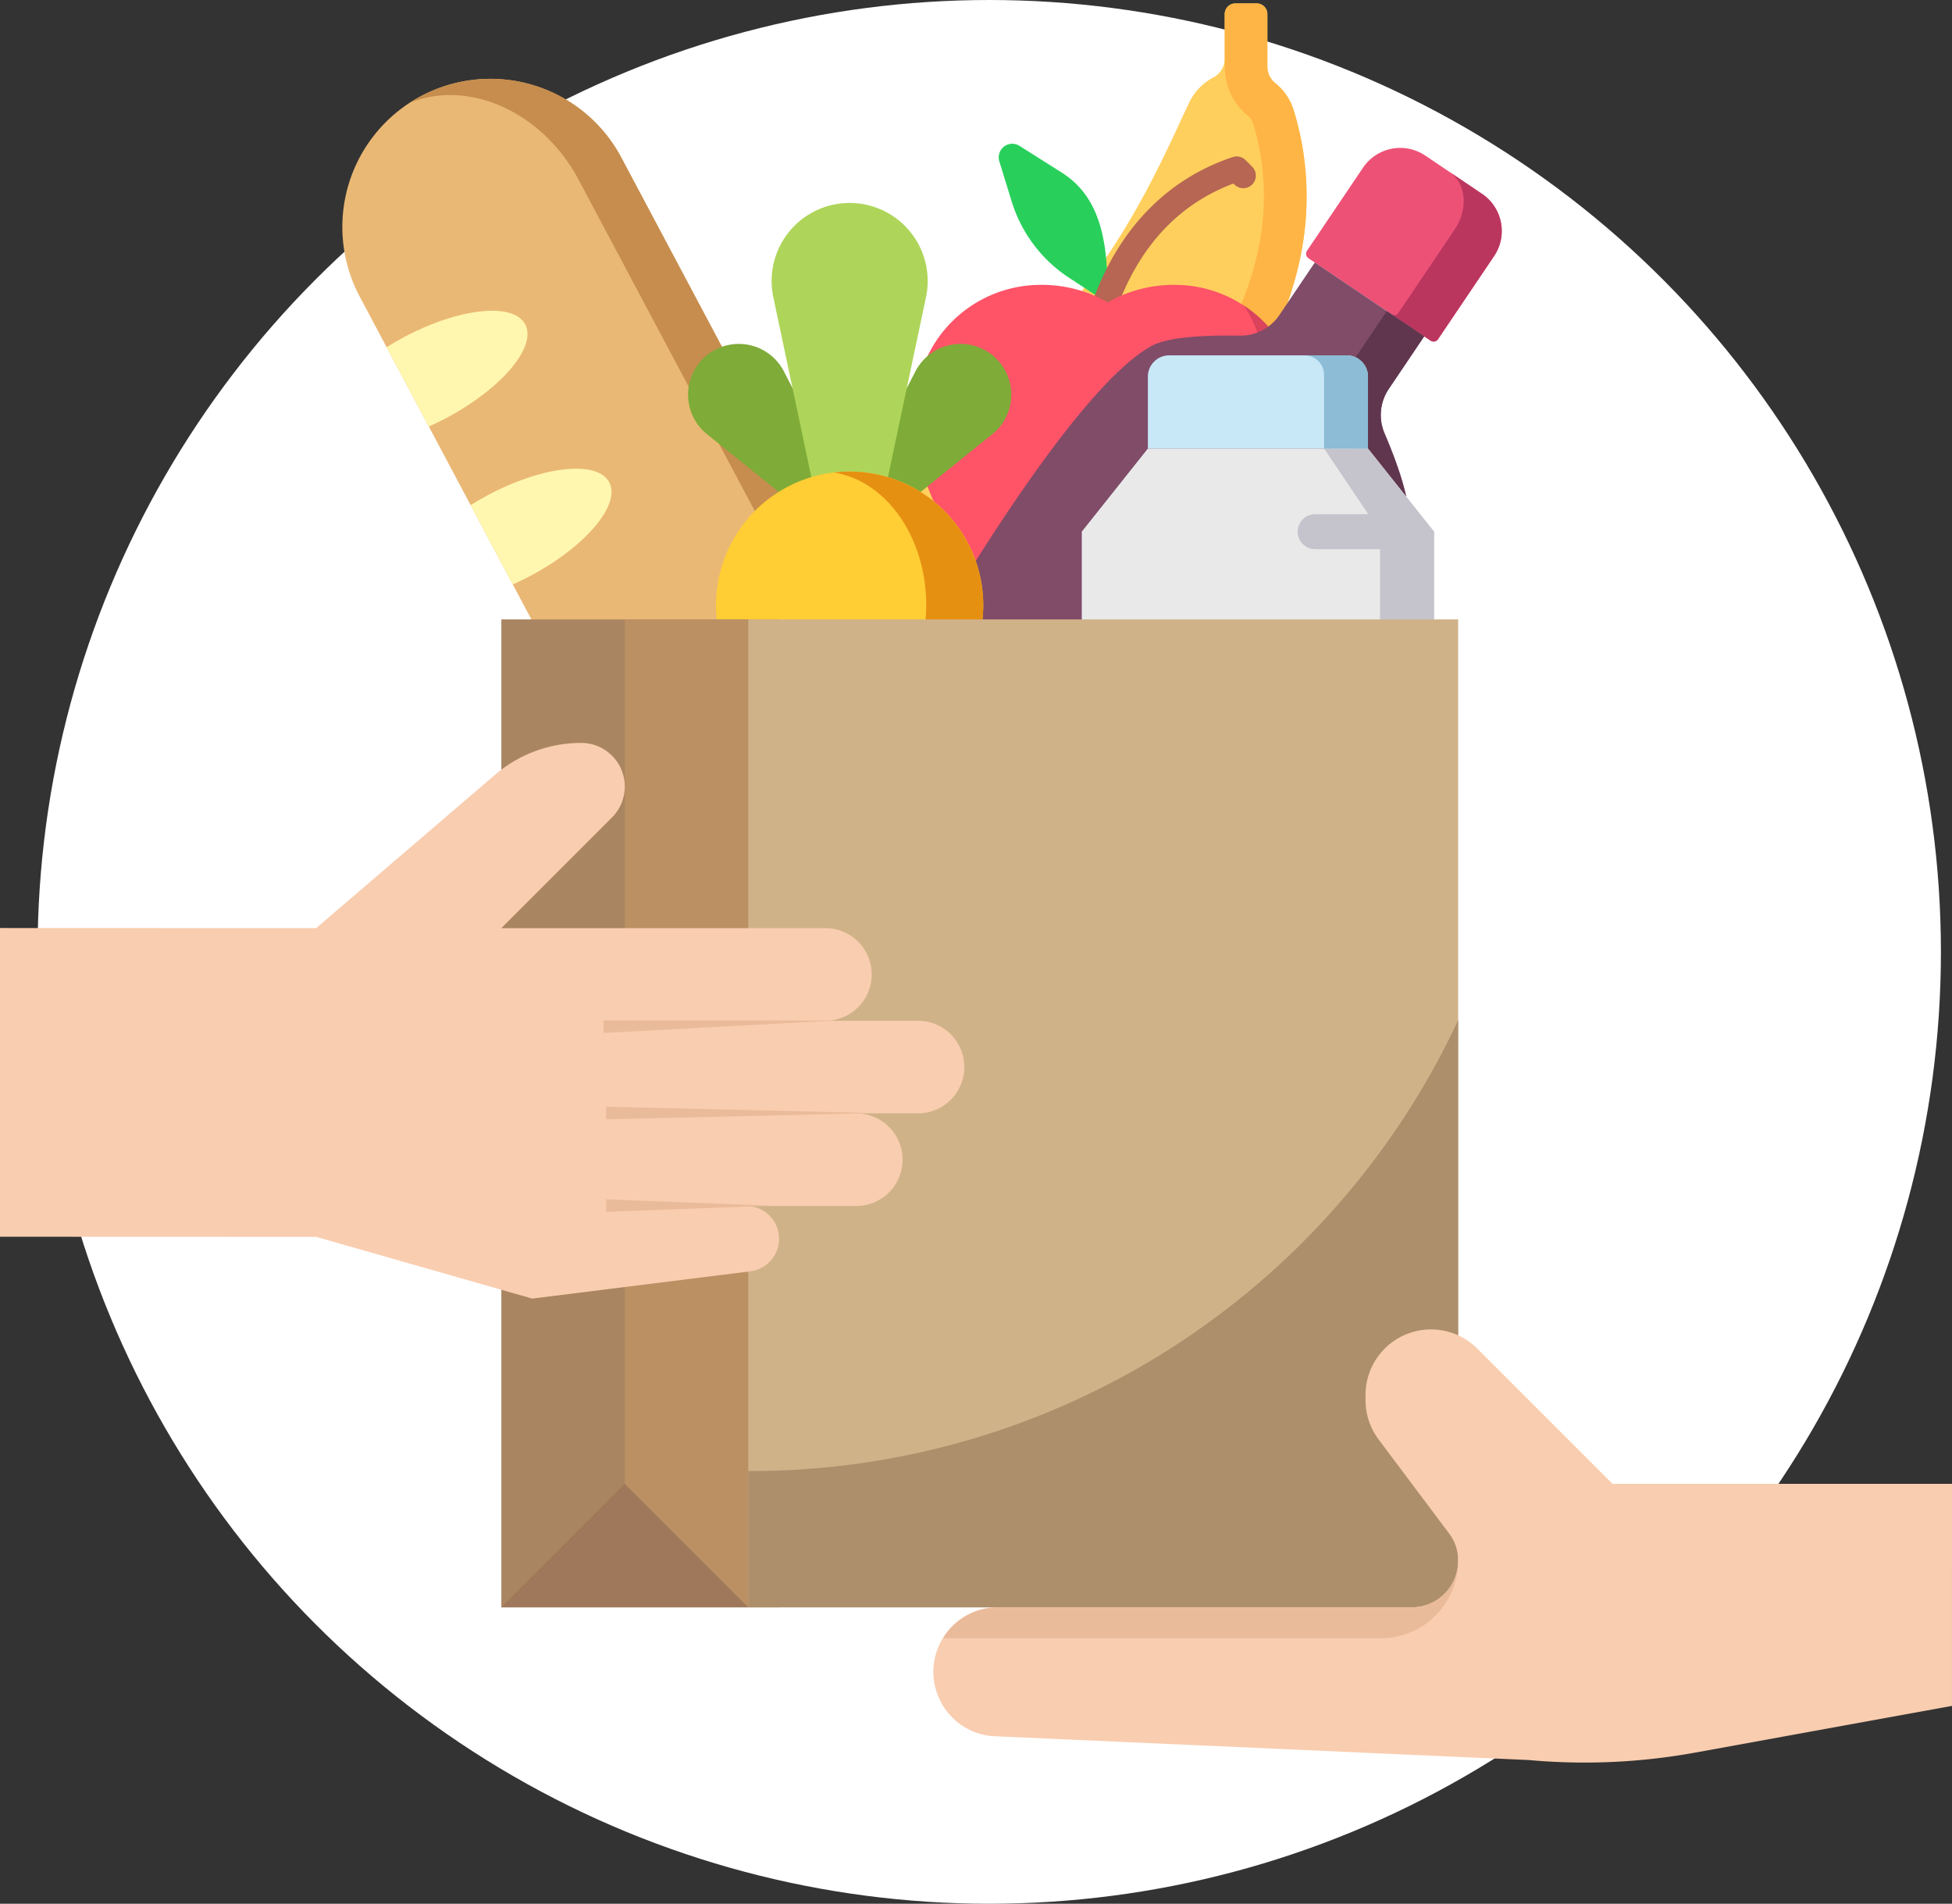 <svg xmlns="http://www.w3.org/2000/svg" width="180.5" height="176" viewBox="0 0 180.5 176">
  <rect x="0" y="0" width="180.5" height="176" fill="#333333" stroke="none"/>
  <g id="Group_34" data-name="Group 34" transform="translate(0 0.317)">
    <g id="Group_29" data-name="Group 29">
      <circle id="Ellipse_6" data-name="Ellipse 6" cx="88" cy="88" r="88" transform="translate(3.475 -0.317)" fill="#fff"/>
      <g id="Group_28" data-name="Group 28">
        <g id="Group_27" data-name="Group 27" transform="translate(0)">
          <g id="Group_26" data-name="Group 26" transform="translate(70.619 0)">
            <g id="Group_23" data-name="Group 23" transform="translate(0)">
              <path id="Path_95" data-name="Path 95" d="M146.608,17.484a5.121,5.121,0,0,0-1.7-2.494,1.952,1.952,0,0,1-.729-1.531V8.608a.987.987,0,0,0-.987-.987h-1.973a.987.987,0,0,0-.986.987v4.115a1.96,1.96,0,0,1-1.045,1.74,5.116,5.116,0,0,0-2.257,2.366c-2.205,4.619-6.119,14.183-14.158,22.206-8.024,8.039-17.587,11.953-22.206,14.159a5.22,5.22,0,0,0,.655,9.674,26.9,26.9,0,0,0,8.628,1.187c8.941-.161,18.346-5.176,25.557-12.386s12.225-16.615,12.386-25.557A26.9,26.9,0,0,0,146.608,17.484Zm0,0" transform="translate(-97.607 -7.621)" fill="#ffcf5d"/>
              <path id="Path_96" data-name="Path 96" d="M198.259,18.082a1.2,1.2,0,0,1,.389.6,22.855,22.855,0,0,1,1,7.359c-.134,7.4-4.332,15.938-11.231,22.838s-15.436,11.1-22.838,11.231a3.946,3.946,0,0,0-3.869,3.756,29.262,29.262,0,0,0,3.941.19c8.941-.162,18.346-5.177,25.557-12.387S203.434,35.053,203.6,26.111a26.9,26.9,0,0,0-1.187-8.627,5.121,5.121,0,0,0-1.7-2.494,1.952,1.952,0,0,1-.729-1.531V8.608A.987.987,0,0,0,199,7.621h-1.973a.987.987,0,0,0-.986.987v4.851A5.863,5.863,0,0,0,198.259,18.082Zm0,0" transform="translate(-153.407 -7.621)" fill="#ffb545"/>
            </g>
          </g>
          <g id="Group_25" data-name="Group 25" transform="translate(84.532 12.973)">
            <path id="Path_97" data-name="Path 97" d="M57.017,215.943,53.1,213.465a1.254,1.254,0,0,0-1.881,1.411l1.149,3.73a13.024,13.024,0,0,0,5.032,6.866L61.249,228C61.249,223.471,61.074,218.512,57.017,215.943Zm0,0" transform="translate(-43.349 -213.264)" fill="#28d05b"/>
            <path id="Path_98" data-name="Path 98" d="M122.849,221.907l-.621-.621a1.164,1.164,0,0,0-1.191-.281c-6.059,2.02-10.535,6.624-12.944,13.315l2.189.788c2.1-5.828,5.735-9.746,10.818-11.657l.1.1a1.164,1.164,0,0,0,1.646-1.646Zm0,0" transform="translate(-91.581 -219.772)" fill="#b66652"/>
            <path id="Path_99" data-name="Path 99" d="M24.337,298.637a12.237,12.237,0,0,0-6.436,1.618,12.232,12.232,0,0,0-6.436-1.618,11.6,11.6,0,0,0-9.92,5.989c-1.816,3.311-2.049,7.349-.6,11.806,2.215,6.8,8.093,12.884,13.677,13.2a9.275,9.275,0,0,0,1.606-.029,16.063,16.063,0,0,1,3.345,0,9.275,9.275,0,0,0,1.606.029c5.584-.319,11.463-6.407,13.678-13.2,1.448-4.456,1.216-8.5-.6-11.806A11.6,11.6,0,0,0,24.337,298.637Zm0,0" transform="translate(0 -285.588)" fill="#ff5368"/>
            <path id="Path_100" data-name="Path 100" d="M75.735,315.3a11.568,11.568,0,0,0-3.765-4.072q.253.383.476.782c1.816,3.311,2.049,7.35.6,11.807a22.122,22.122,0,0,1-8.219,11.2,12.092,12.092,0,0,1-6.709,2H48.957a12.4,12.4,0,0,0,7.143,3.289,9.217,9.217,0,0,0,1.606-.029,15.917,15.917,0,0,1,3.346,0,9.327,9.327,0,0,0,1.605.029c5.584-.319,11.463-6.407,13.677-13.2C77.783,322.652,77.551,318.613,75.735,315.3Zm0,0" transform="translate(-41.478 -296.265)" fill="#d9435b"/>
          </g>
          <g id="Group_21" data-name="Group 21" transform="translate(31.652 6.463)">
            <g id="Group_5" data-name="Group 5" transform="translate(0 0.504)">
              <path id="Path_1" data-name="Path 1" d="M8.477,21.318A13.7,13.7,0,0,0,2.818,39.842L27.229,85.735A13.7,13.7,0,0,0,51.414,72.871L27,26.978A13.7,13.7,0,0,0,8.477,21.318Zm0,0" transform="translate(-1.21 -19.711)" fill="#eab875"/>
              <path id="Path_2" data-name="Path 2" d="M74.069,72.87,49.658,26.978a13.7,13.7,0,0,0-18.525-5.66c-.36.192-.706.4-1.042.618,5.462-2.211,12.278.813,15.639,7.132L70.14,74.959C73.5,81.278,72.2,88.62,67.313,91.914c.369-.157.735-.328,1.1-.519A13.7,13.7,0,0,0,74.069,72.87Zm0,0" transform="translate(-23.865 -19.711)" fill="#c68d4e"/>
              <path id="Path_3" data-name="Path 3" d="M69.067,188.2c-1.094-2.058-6.121-1.524-11.226,1.191-.556.3-1.087.605-1.595.924l3.9,7.334q.822-.365,1.657-.806C66.91,194.123,70.161,190.253,69.067,188.2Zm0,0" transform="translate(-44.384 -150.9)" fill="#fff7af"/>
              <path id="Path_5" data-name="Path 5" d="M21.813,121.656q-.833.443-1.595.924l3.9,7.334q.822-.365,1.656-.807c5.105-2.715,8.358-6.585,7.263-8.642S26.919,118.94,21.813,121.656Zm0,0" transform="translate(-16.122 -97.766)" fill="#fff7af"/>
            </g>
            <g id="Group_3" data-name="Group 3" transform="translate(88.87 0) rotate(34)">
              <path id="Path_6" data-name="Path 6" d="M0,4.144V13.41a.5.5,0,0,0,.5.5H14.118a.5.5,0,0,0,.5-.5V4.144A4.144,4.144,0,0,0,10.471,0H4.144A4.144,4.144,0,0,0,0,4.144Zm0,0" transform="translate(9.451 0)" fill="#ed5176"/>
              <path id="Path_7" data-name="Path 7" d="M3.638,0H0C1.871,0,3.387,1.856,3.387,4.144V13.41a.458.458,0,0,1-.406.5h4.3a.5.5,0,0,0,.5-.5V4.144A4.143,4.143,0,0,0,3.638,0Zm0,0" transform="translate(16.284 0)" fill="#ba365f"/>
              <path id="Path_8" data-name="Path 8" d="M22.861,5.855V0H10.656V5.855A4.325,4.325,0,0,1,8.682,9.49c-2.119,1.368-5.3,3.615-6.191,5.286C-1.5,22.285.505,48.8.505,48.8H33.011s2.009-26.513-1.986-34.022c-.889-1.67-4.072-3.917-6.191-5.286A4.326,4.326,0,0,1,22.861,5.855Zm0,0" transform="translate(0 13.907)" fill="#804c68"/>
              <path id="Path_9" data-name="Path 9" d="M12.339,14.776c-.888-1.67-4.071-3.917-6.191-5.286A4.325,4.325,0,0,1,4.175,5.855V0H0V5.855A4.635,4.635,0,0,0,1.614,9.49c1.732,1.368,4.333,3.615,5.06,5.286C9.939,22.285,8.3,48.8,8.3,48.8h6.029S16.334,22.285,12.339,14.776Zm0,0" transform="translate(18.686 13.907)" fill="#60364e"/>
            </g>
            <g id="Group_4" data-name="Group 4" transform="translate(68.379 26.073)">
              <path id="Path_10" data-name="Path 10" d="M297.882,178.316H277.531L271.418,186V222.05h32.576V186Zm0,0" transform="translate(-271.418 -169.701)" fill="#e9e9ea"/>
              <path id="Path_11" data-name="Path 11" d="M379.43,178.316h-4.059L380.546,186V222.05h5V186Zm0,0" transform="translate(-352.966 -169.701)" fill="#c5c4cc"/>
              <path id="Path_12" data-name="Path 12" d="M301.745,138.344h16.421a1.964,1.964,0,0,1,1.965,1.964v6.651H299.781v-6.651A1.964,1.964,0,0,1,301.745,138.344Zm0,0" transform="translate(-293.668 -138.344)" fill="#c8e7f7"/>
              <path id="Path_13" data-name="Path 13" d="M370.886,138.344h-3.9a1.807,1.807,0,0,1,1.808,1.808v6.808h4.059v-6.651A1.965,1.965,0,0,0,370.886,138.344Zm0,0" transform="translate(-346.387 -138.344)" fill="#8cbcd6"/>
              <path id="Path_31" data-name="Path 31" d="M373.882,209.7h-8.231a1.616,1.616,0,1,1,0-3.233h8.231a1.616,1.616,0,0,1,0,3.233Zm0,0" transform="translate(-344.073 -191.783)" fill="#c5c4cc"/>
            </g>
            <g id="Group_2" data-name="Group 2" transform="translate(31.968 11.983)">
              <path id="Path_14" data-name="Path 14" d="M191.665,149.776l.012-.009,9.935-8a4.692,4.692,0,1,0-7.106-5.8c-4.1,7.959-4.112,7.975-5.846,11.34a.092.092,0,0,0-.007.013l0,0a1.986,1.986,0,0,0,3.012,2.457Zm0,0" transform="translate(-173.485 -120.379)" fill="#7fab38"/>
              <path id="Path_15" data-name="Path 15" d="M130.8,149.776l-.012-.009-9.935-8a4.766,4.766,0,0,1-.709-.7,4.692,4.692,0,1,1,7.815-5.1c4.1,7.959,4.112,7.975,5.846,11.34l.007.013a0,0,0,0,1,0,0,1.986,1.986,0,0,1-3.012,2.457Zm0,0" transform="translate(-119.084 -120.379)" fill="#7fab38"/>
              <path id="Path_16" data-name="Path 16" d="M165.156,100.93l.005-.022c1.2-5.7,1.21-5.723,4.058-19.2a7.216,7.216,0,1,0-14.107,0l4.059,19.2c0,.007,0,.014,0,.022a.005.005,0,0,1,0,0h0a3.055,3.055,0,0,0,5.978,0Zm0,0" transform="translate(-147.219 -72.969)" fill="#aed559"/>
              <path id="Path_17" data-name="Path 17" d="M155.538,203.148a12.355,12.355,0,1,0-24.149,0c5.081,23.776,5.093,23.832,7.151,33.463a5.021,5.021,0,0,0,9.846,0C150.445,226.98,150.457,226.924,155.538,203.148Zm0,0" transform="translate(-128.518 -163.348)" fill="#ffcd34"/>
              <path id="Path_18" data-name="Path 18" d="M183.058,188.18a12.56,12.56,0,0,0-1.476.091c4.819.73,8.557,5.94,8.557,12.263a15.607,15.607,0,0,1-.221,2.614c-4,23.776-4.006,23.832-5.625,33.462a4.768,4.768,0,0,1-2.711,3.809,5.011,5.011,0,0,0,6.4-3.809c2.058-9.63,2.07-9.686,7.151-33.462a12.355,12.355,0,0,0-12.075-14.968Zm0,0" transform="translate(-168.112 -163.348)" fill="#e69012"/>
            </g>
          </g>
          <path id="Path_81" data-name="Path 81" d="M120,184h22.833v91.331H120Z" transform="translate(-73.642 -127.052)" fill="#aa8561"/>
          <path id="Path_82" data-name="Path 82" d="M120,419.416,131.416,408l11.416,11.416Z" transform="translate(-73.642 -271.138)" fill="#9f785b"/>
          <path id="Path_83" data-name="Path 83" d="M163.416,184H152v79.914l11.416,11.416h2.854V184Z" transform="translate(-94.225 -127.052)" fill="#bb9063"/>
          <path id="Path_87" data-name="Path 87" d="M184,184h65.644v91.331H184Z" transform="translate(-114.809 -127.052)" fill="#d0b288"/>
          <path id="Path_91" data-name="Path 91" d="M88.82,241.687H80.258a4.281,4.281,0,0,0,0-8.562H50.29L60.524,222.89A4.036,4.036,0,0,0,57.67,216a12.234,12.234,0,0,0-7.962,2.945L33.166,233.124l-29.234-.01v28.541l29.234.01,19.979,5.708,20.177-2.522a3.032,3.032,0,0,0-.377-6.04H83.112a4.281,4.281,0,1,0,0-8.562H88.82a4.281,4.281,0,1,0,0-8.562Z" transform="translate(-3.932 -147.636)" fill="#f9cdaf"/>
          <path id="Path_92" data-name="Path 92" d="M184.2,329.528l-.2,0v12.6h65.644V287.843A72.193,72.193,0,0,1,184.2,329.528Z" transform="translate(-114.809 -193.848)" fill="#ad8f6c"/>
          <path id="Path_93" data-name="Path 93" d="M326.185,382.27H294.79l-12.5-12.5a6.054,6.054,0,0,0-10.336,4.281v.489a6.052,6.052,0,0,0,1.211,3.633l6.535,8.709a4.075,4.075,0,0,1,.816,2.447v.067a4.283,4.283,0,0,1-4.281,4.288H237.967a5.967,5.967,0,0,0-.541,11.91l49.626,2.211a57.084,57.084,0,0,0,15.379-.686l23.753-4.319Z" transform="translate(-145.685 -245.408)" fill="#f9cdaf"/>
          <path id="Path_94" data-name="Path 94" d="M274.97,435.124a7.142,7.142,0,0,0,7.142-7.142,4.283,4.283,0,0,1-4.281,4.288H239.56a5.958,5.958,0,0,0-5.084,2.854Z" transform="translate(-147.277 -283.991)" fill="#eabb9b"/>
          <path id="Path_109" data-name="Path 109" d="M1017.967,1431.923h-21.49v1.159Z" transform="translate(-940.673 -1337.9)" fill="#eabb9b"/>
          <path id="Path_110" data-name="Path 110" d="M1011.981,1430.865l-24.811-.587v1.159Z" transform="translate(-931.119 -1328.279)" fill="#eabb9b"/>
          <path id="Path_111" data-name="Path 111" d="M1002.276,1430.865l-15.105-.587v1.159Z" transform="translate(-931.119 -1319.717)" fill="#eabb9b"/>
        </g>
      </g>
    </g>
  </g>
</svg>
